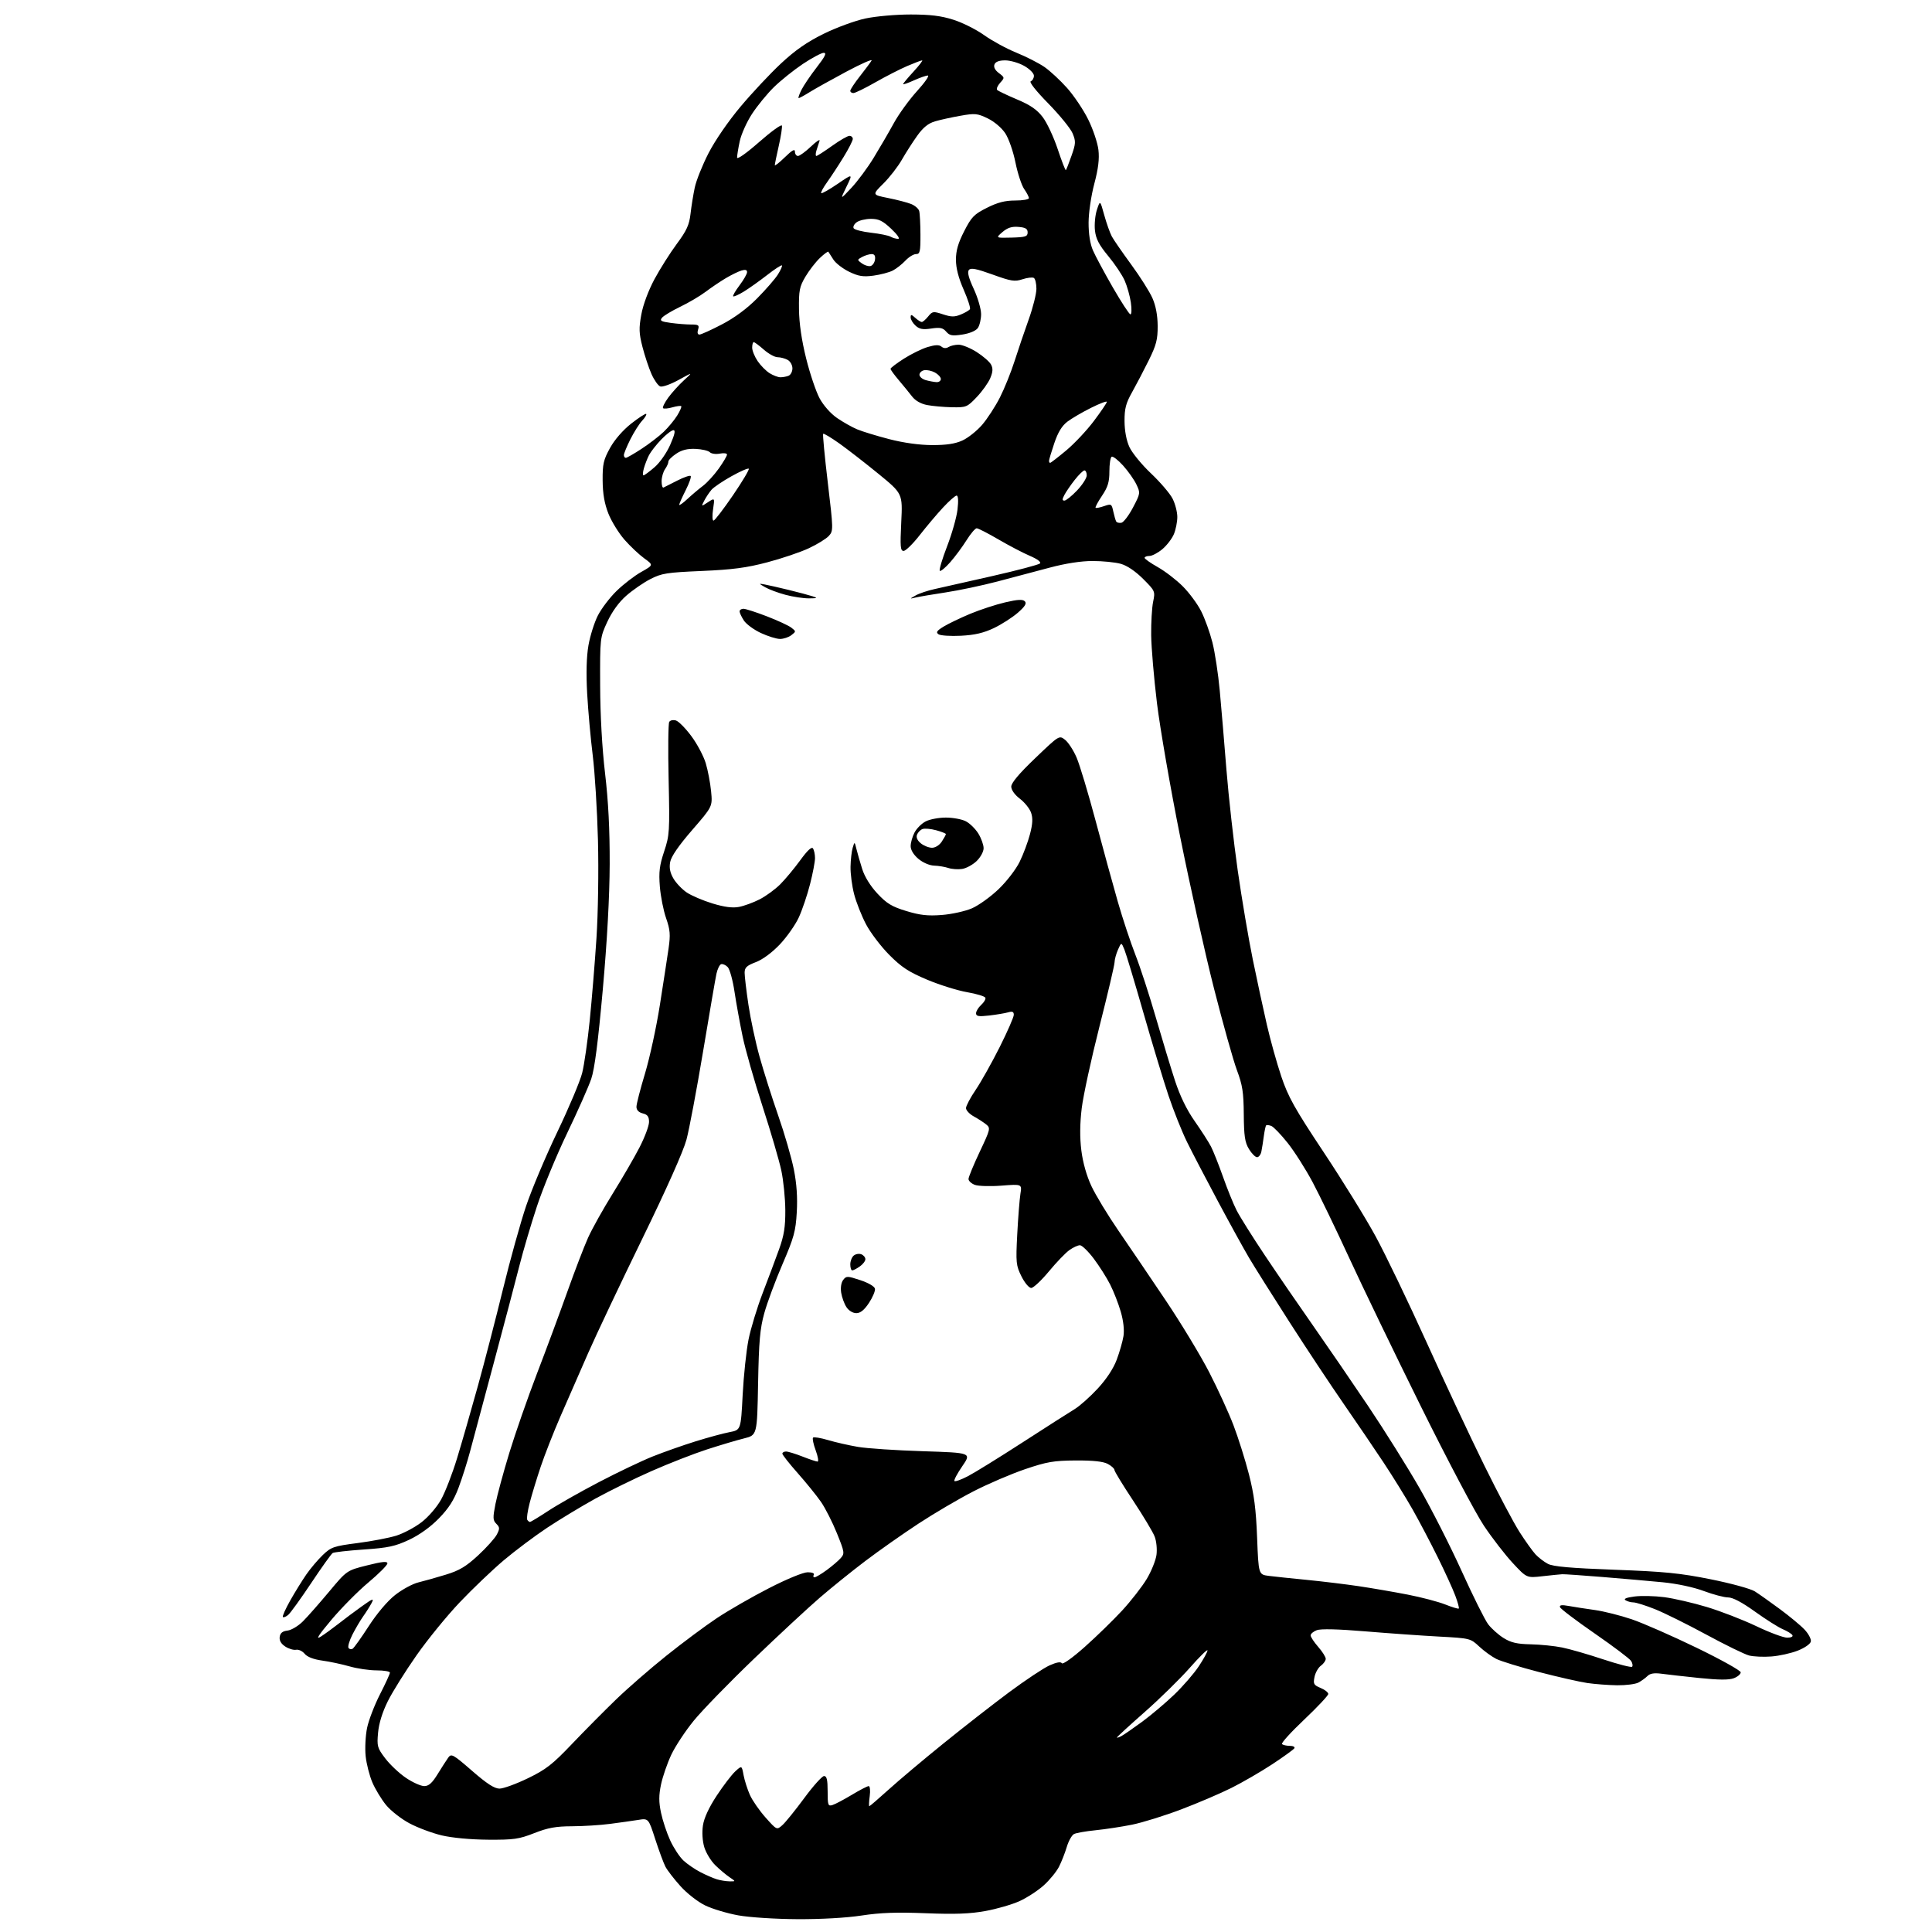 <?xml version="1.0" encoding="UTF-8" standalone="no"?>
<svg 
  version="1.1" 
  xmlns="http://www.w3.org/2000/svg" 
  xmlns:xlink="http://www.w3.org/1999/xlink" 
  xmlns:svg="http://www.w3.org/2000/svg"
  xmlns:rdf="http://www.w3.org/1999/02/22-rdf-syntax-ns#"
  xmlns:cc="http://creativecommons.org/ns#"
  xmlns:dc="http://purl.org/dc/elements/1.1/"
  viewBox="0 0 768 768"
  width="768"
  height="768"
>
<style>svg {background-color: white; }</style>"
<path stroke="none" fill="black" fill-rule="evenodd" d="M317.00,762.90C308.35,762.86 297.96,762.19 293.50,761.39C289.10,760.60 283.16,758.82 280.30,757.43C277.39,756.02 273.05,752.63 270.48,749.76C267.94,746.94 265.25,743.45 264.51,742.02C263.77,740.59 261.95,735.67 260.47,731.10C257.78,722.78 257.78,722.78 253.64,723.45C251.36,723.81 246.35,724.52 242.50,725.02C238.65,725.53 231.84,725.95 227.37,725.97C220.95,725.99 217.79,726.57 212.37,728.70C206.26,731.09 204.23,731.38 194.00,731.31C187.11,731.26 179.74,730.58 175.60,729.60C171.81,728.70 166.03,726.54 162.77,724.80C159.50,723.06 155.32,719.79 153.47,717.53C151.63,715.28 149.18,711.24 148.03,708.56C146.88,705.88 145.67,701.16 145.35,698.07C145.03,694.98 145.29,689.94 145.92,686.87C146.56,683.80 148.86,677.80 151.04,673.54C153.22,669.28 155.00,665.40 155.00,664.90C155.00,664.41 152.62,664.00 149.72,664.00C146.81,664.00 141.98,663.29 138.97,662.42C135.96,661.56 131.07,660.51 128.11,660.11C124.64,659.63 122.14,658.66 121.11,657.41C120.22,656.33 118.69,655.61 117.70,655.81C116.71,656.00 114.77,655.42 113.39,654.52C111.72,653.43 110.98,652.14 111.19,650.69C111.41,649.13 112.31,648.41 114.29,648.18C115.82,648.00 118.57,646.36 120.40,644.53C122.24,642.70 126.91,637.39 130.80,632.74C137.86,624.28 137.86,624.28 145.93,622.26C151.95,620.74 154.00,620.55 154.00,621.47C154.00,622.16 150.61,625.56 146.47,629.03C142.32,632.50 135.69,639.20 131.72,643.92C126.52,650.12 125.35,651.97 127.51,650.59C129.15,649.53 132.30,647.25 134.50,645.52C136.70,643.78 140.85,640.67 143.73,638.61C148.21,635.40 148.78,635.20 147.73,637.20C147.05,638.48 145.55,640.87 144.38,642.51C143.21,644.16 141.29,647.43 140.09,649.78C138.90,652.14 138.20,654.51 138.53,655.05C138.87,655.59 139.60,655.75 140.17,655.40C140.74,655.04 143.62,651.00 146.58,646.42C149.82,641.41 153.99,636.47 157.04,634.06C159.84,631.85 164.01,629.59 166.31,629.03C168.62,628.47 173.54,627.08 177.26,625.94C182.63,624.30 185.25,622.73 190.07,618.28C193.39,615.20 196.74,611.47 197.50,610.00C198.71,607.66 198.68,607.11 197.30,605.73C195.91,604.34 195.87,603.35 196.95,597.86C197.63,594.40 200.11,585.25 202.46,577.54C204.82,569.82 209.77,555.62 213.46,546.00C217.16,536.38 222.58,521.75 225.52,513.50C228.45,505.25 232.17,495.57 233.77,492.00C235.38,488.43 239.78,480.55 243.55,474.50C247.31,468.45 252.11,460.19 254.20,456.15C256.29,452.10 258.00,447.54 258.00,446.00C258.00,443.87 257.42,443.07 255.50,442.59C253.88,442.18 253.00,441.26 253.00,439.97C253.00,438.87 254.53,432.92 256.40,426.74C258.26,420.56 260.93,408.30 262.31,399.50C263.70,390.70 265.25,380.57 265.77,377.00C266.55,371.53 266.40,369.63 264.79,365.00C263.73,361.98 262.61,356.31 262.30,352.40C261.84,346.64 262.16,344.03 264.00,338.49C266.15,332.03 266.25,330.57 265.79,309.90C265.52,297.93 265.63,287.60 266.03,286.96C266.43,286.31 267.64,286.07 268.72,286.41C269.80,286.76 272.56,289.56 274.84,292.64C277.13,295.72 279.69,300.55 280.54,303.37C281.39,306.19 282.35,311.23 282.67,314.56C283.25,320.61 283.25,320.61 275.14,329.96C269.81,336.11 266.82,340.44 266.41,342.63C265.97,344.98 266.35,346.91 267.70,349.22C268.75,351.02 271.13,353.52 273.00,354.78C274.86,356.03 279.46,357.99 283.22,359.14C287.93,360.57 291.19,361.00 293.72,360.52C295.74,360.15 299.44,358.79 301.94,357.52C304.45,356.24 308.15,353.54 310.17,351.51C312.19,349.49 315.77,345.18 318.13,341.94C321.01,337.98 322.67,336.45 323.19,337.28C323.62,337.95 323.98,339.67 323.98,341.09C323.99,342.51 323.10,347.20 322.00,351.50C320.90,355.80 318.90,361.72 317.55,364.66C316.21,367.60 312.82,372.42 310.03,375.38C306.92,378.66 303.21,381.41 300.47,382.46C296.80,383.86 296.00,384.62 296.00,386.70C296.00,388.10 296.68,393.81 297.51,399.39C298.34,404.97 300.32,414.25 301.93,420.02C303.53,425.78 306.88,436.35 309.37,443.50C311.87,450.65 314.65,460.27 315.57,464.88C316.70,470.57 317.07,476.02 316.73,481.88C316.30,489.46 315.61,491.94 311.08,502.46C308.24,509.04 304.98,517.81 303.83,521.96C302.10,528.18 301.67,533.10 301.35,550.00C300.97,570.50 300.97,570.50 295.73,571.80C292.85,572.51 286.23,574.49 281.00,576.18C275.77,577.88 265.91,581.73 259.08,584.74C252.25,587.74 242.13,592.71 236.58,595.77C231.04,598.84 222.45,604.03 217.50,607.31C212.55,610.60 204.78,616.42 200.24,620.25C195.70,624.09 187.83,631.60 182.74,636.96C177.66,642.31 169.91,651.81 165.53,658.08C161.14,664.35 156.03,672.51 154.18,676.23C152.01,680.59 150.63,685.03 150.29,688.76C149.80,694.16 149.98,694.83 153.17,699.02C155.04,701.48 158.74,704.96 161.40,706.75C164.05,708.54 167.31,710.00 168.64,710.00C170.43,710.00 171.79,708.79 173.96,705.25C175.57,702.64 177.47,699.68 178.19,698.67C179.40,696.98 180.09,697.36 187.64,703.92C193.54,709.06 196.54,711.00 198.56,711.00C200.10,711.00 205.15,709.16 209.80,706.91C217.02,703.42 219.57,701.44 227.37,693.25C232.39,687.98 240.27,680.04 244.87,675.59C249.47,671.14 258.47,663.31 264.87,658.19C271.27,653.06 280.32,646.32 285.00,643.21C289.68,640.10 299.02,634.73 305.77,631.28C312.88,627.64 319.31,625.00 321.07,625.00C322.85,625.00 323.86,625.42 323.50,626.00C323.16,626.55 323.29,627.00 323.79,627.00C324.29,627.00 326.45,625.72 328.60,624.15C330.74,622.58 333.27,620.43 334.20,619.37C335.82,617.55 335.74,617.04 332.68,609.47C330.91,605.09 328.06,599.48 326.34,597.00C324.62,594.52 320.47,589.40 317.11,585.60C313.75,581.81 311.00,578.32 311.00,577.85C311.00,577.38 311.66,577.00 312.46,577.00C313.27,577.00 316.21,577.90 319.00,579.00C321.79,580.10 324.49,581.00 324.99,581.00C325.49,581.00 325.16,578.99 324.25,576.54C323.34,574.08 322.87,571.80 323.20,571.47C323.53,571.14 326.21,571.58 329.15,572.45C332.09,573.33 337.43,574.54 341.00,575.15C344.57,575.77 356.21,576.55 366.85,576.88C386.20,577.50 386.20,577.50 382.52,582.84C380.50,585.78 379.10,588.43 379.41,588.74C379.71,589.05 382.12,588.19 384.74,586.82C387.37,585.46 397.17,579.40 406.51,573.36C415.85,567.32 425.15,561.38 427.17,560.16C429.20,558.93 433.32,555.26 436.34,552.00C439.82,548.24 442.59,544.04 443.91,540.52C445.05,537.47 446.26,533.24 446.60,531.12C446.98,528.70 446.58,525.07 445.52,521.42C444.59,518.21 442.69,513.34 441.29,510.59C439.90,507.85 436.96,503.22 434.76,500.30C432.56,497.39 430.10,495.00 429.28,495.00C428.47,495.00 426.58,495.87 425.09,496.94C423.59,498.00 419.92,501.82 416.93,505.43C413.94,509.03 410.79,511.98 409.93,511.99C409.05,511.99 407.33,509.96 406.05,507.38C403.89,503.05 403.78,501.98 404.37,490.63C404.72,483.96 405.29,476.74 405.63,474.59C406.26,470.68 406.26,470.68 398.11,471.31C393.64,471.66 388.85,471.51 387.49,470.99C386.12,470.47 385.00,469.43 385.00,468.67C385.00,467.91 387.00,463.06 389.44,457.89C393.69,448.91 393.81,448.43 392.05,447.00C391.04,446.18 388.82,444.73 387.11,443.80C385.40,442.86 384.00,441.37 384.00,440.49C384.00,439.61 385.74,436.33 387.87,433.20C389.99,430.06 394.27,422.44 397.37,416.27C400.47,410.09 403.00,404.30 403.00,403.40C403.00,402.18 402.43,401.93 400.75,402.42C399.51,402.78 396.14,403.34 393.25,403.68C389.00,404.16 388.00,404.00 388.00,402.79C388.00,401.98 388.91,400.49 390.02,399.48C391.14,398.47 391.90,397.19 391.71,396.63C391.52,396.07 388.25,395.07 384.44,394.41C380.62,393.75 373.45,391.50 368.50,389.42C361.20,386.34 358.36,384.48 353.48,379.56C350.17,376.23 346.02,370.76 344.26,367.42C342.50,364.07 340.37,358.69 339.53,355.46C338.69,352.23 338.04,347.31 338.10,344.54C338.15,341.77 338.54,338.38 338.96,337.00C339.71,334.50 339.71,334.50 340.45,337.50C340.85,339.15 341.88,342.73 342.74,345.45C343.70,348.52 346.01,352.23 348.80,355.22C352.51,359.18 354.54,360.41 360.28,362.15C365.72,363.81 368.80,364.15 374.37,363.72C378.29,363.42 383.67,362.23 386.32,361.09C388.97,359.95 393.73,356.54 396.90,353.51C400.13,350.43 403.84,345.62 405.33,342.58C406.79,339.60 408.64,334.65 409.44,331.57C410.51,327.47 410.62,325.22 409.87,323.06C409.31,321.44 407.31,318.95 405.42,317.51C403.36,315.94 402.00,314.02 401.99,312.70C401.99,311.22 405.10,307.51 411.52,301.38C421.05,292.25 421.05,292.25 423.39,294.09C424.67,295.10 426.74,298.28 427.97,301.16C429.21,304.04 432.63,315.42 435.57,326.45C438.51,337.48 442.46,351.90 444.36,358.50C446.25,365.10 449.39,374.55 451.32,379.50C453.26,384.45 456.93,395.70 459.47,404.50C462.02,413.30 465.45,424.63 467.11,429.68C469.08,435.69 471.76,441.20 474.91,445.68C477.54,449.43 480.45,453.97 481.38,455.76C482.31,457.56 484.45,462.96 486.15,467.76C487.84,472.57 490.26,478.54 491.52,481.03C492.78,483.53 497.86,491.63 502.81,499.03C507.76,506.44 516.39,519.02 521.99,527.00C527.58,534.98 537.45,549.38 543.91,559.00C550.37,568.62 559.53,583.25 564.26,591.50C568.99,599.75 576.53,614.60 581.02,624.50C585.50,634.40 590.25,643.92 591.56,645.66C592.88,647.39 595.65,649.87 597.73,651.16C600.66,652.98 603.07,653.53 608.50,653.64C612.35,653.72 617.98,654.29 621.00,654.91C624.02,655.52 631.37,657.64 637.31,659.62C643.26,661.59 648.42,662.91 648.78,662.56C649.14,662.20 648.96,661.17 648.40,660.26C647.83,659.36 641.32,654.45 633.94,649.35C626.56,644.25 620.35,639.54 620.13,638.89C619.84,638.02 620.81,637.89 623.62,638.40C625.75,638.79 630.42,639.51 634.00,640.01C637.58,640.51 644.19,642.18 648.70,643.71C653.21,645.25 664.78,650.33 674.41,655.00C684.05,659.67 691.94,664.07 691.96,664.77C691.98,665.48 690.76,666.53 689.25,667.11C687.30,667.86 683.30,667.83 675.50,667.03C669.45,666.40 662.67,665.64 660.43,665.33C657.60,664.95 655.92,665.22 654.91,666.23C654.11,667.03 652.49,668.21 651.30,668.84C650.11,669.48 646.29,669.96 642.82,669.92C639.34,669.87 634.02,669.47 631.00,669.03C627.98,668.59 619.34,666.63 611.81,664.67C604.28,662.71 596.63,660.36 594.81,659.45C592.99,658.53 589.92,656.31 588.00,654.51C584.54,651.27 584.35,651.23 572.00,650.56C565.12,650.19 551.94,649.26 542.70,648.49C531.87,647.58 525.04,647.42 523.45,648.02C522.10,648.53 521.00,649.46 521.00,650.09C521.00,650.72 522.35,652.77 524.00,654.65C525.65,656.53 527.00,658.67 527.00,659.41C527.00,660.15 526.14,661.37 525.09,662.13C524.03,662.88 522.89,664.90 522.54,666.61C521.97,669.39 522.23,669.85 524.95,670.98C526.63,671.67 528.00,672.75 528.01,673.37C528.01,673.99 523.72,678.57 518.47,683.54C513.21,688.51 509.23,692.90 509.62,693.29C510.01,693.68 511.41,694.00 512.73,694.00C514.04,694.00 514.85,694.43 514.53,694.96C514.20,695.49 510.24,698.35 505.72,701.33C501.20,704.30 493.90,708.53 489.50,710.73C485.10,712.93 476.10,716.78 469.50,719.28C462.90,721.78 454.12,724.51 450.00,725.34C445.88,726.17 439.35,727.16 435.50,727.55C431.65,727.93 427.79,728.62 426.93,729.06C426.06,729.51 424.77,731.82 424.06,734.19C423.36,736.56 421.96,740.11 420.96,742.07C419.96,744.03 417.25,747.34 414.94,749.43C412.63,751.52 408.31,754.34 405.34,755.70C402.37,757.06 396.25,758.84 391.72,759.66C385.55,760.78 379.64,761.00 368.00,760.54C356.45,760.08 349.95,760.31 342.50,761.45C336.46,762.38 326.35,762.95 317.00,762.90zM290.00,747.86C292.50,747.90 292.50,747.90 290.00,746.22C288.62,745.29 286.08,743.16 284.35,741.47C282.62,739.78 280.65,736.55 279.97,734.30C279.23,731.83 279.01,728.39 279.43,725.64C279.87,722.69 281.79,718.53 284.91,713.79C287.55,709.78 290.87,705.44 292.29,704.14C294.87,701.78 294.87,701.78 295.58,705.64C295.98,707.76 297.11,711.30 298.09,713.50C299.07,715.70 301.88,719.75 304.33,722.50C308.79,727.50 308.79,727.50 311.03,725.50C312.26,724.40 316.17,719.56 319.72,714.75C323.26,709.94 326.80,706.00 327.58,706.00C328.65,706.00 329.00,707.49 329.00,712.07C329.00,717.66 329.16,718.09 330.98,717.51C332.07,717.16 335.53,715.33 338.67,713.44C341.81,711.55 344.81,710.00 345.32,710.00C345.84,710.00 346.02,711.79 345.73,714.00C345.43,716.20 345.36,718.00 345.56,718.00C345.77,718.00 349.21,715.03 353.22,711.41C357.22,707.78 367.02,699.53 375.00,693.08C382.98,686.62 394.77,677.42 401.22,672.63C407.67,667.85 414.86,663.07 417.20,662.02C419.99,660.77 421.68,660.48 422.10,661.16C422.47,661.76 426.36,658.99 431.23,654.65C435.90,650.50 442.59,643.98 446.11,640.17C449.62,636.35 454.00,630.73 455.84,627.67C457.67,624.62 459.42,620.30 459.72,618.08C460.02,615.82 459.70,612.59 458.98,610.77C458.28,608.97 454.40,602.51 450.36,596.40C446.31,590.30 443.00,584.86 443.00,584.32C443.00,583.78 441.80,582.70 440.34,581.92C438.52,580.95 434.49,580.52 427.59,580.56C418.85,580.62 416.17,581.08 407.50,584.02C402.00,585.89 392.77,589.84 387.00,592.81C381.23,595.77 371.37,601.56 365.10,605.67C358.84,609.78 349.35,616.45 344.03,620.48C338.71,624.51 330.57,631.06 325.96,635.04C321.34,639.01 309.54,649.97 299.73,659.38C289.91,668.80 279.14,679.88 275.78,684.00C272.42,688.12 268.39,694.24 266.82,697.59C265.25,700.94 263.43,706.23 262.77,709.34C261.86,713.68 261.86,716.30 262.76,720.58C263.40,723.65 265.04,728.60 266.41,731.58C267.77,734.55 270.15,738.16 271.69,739.60C273.24,741.03 276.30,743.13 278.50,744.25C280.70,745.38 283.62,746.65 285.00,747.06C286.38,747.48 288.62,747.84 290.00,747.86zM445.77,690.12C446.75,689.60 450.46,687.03 454.02,684.42C457.58,681.80 463.32,676.95 466.77,673.65C470.22,670.34 474.61,665.28 476.52,662.40C478.43,659.52 480.00,656.67 480.00,656.07C480.00,655.48 476.82,658.59 472.94,663.00C469.06,667.40 460.96,675.34 454.94,680.64C448.92,685.94 444.00,690.45 444.00,690.67C444.00,690.89 444.80,690.64 445.77,690.12zM704.14,658.48C701.04,658.72 697.06,658.54 695.30,658.09C693.55,657.64 685.90,653.91 678.30,649.79C670.71,645.67 661.50,641.11 657.83,639.65C654.16,638.19 650.34,636.99 649.33,636.98C648.32,636.98 646.90,636.59 646.17,636.12C645.29,635.57 646.48,635.06 649.68,634.64C652.34,634.28 657.67,634.40 661.51,634.89C665.35,635.39 673.00,637.15 678.50,638.81C684.00,640.47 692.83,643.89 698.12,646.41C703.40,648.94 708.94,651.00 710.42,651.00C711.99,651.00 712.86,650.58 712.49,649.98C712.15,649.43 710.43,648.37 708.68,647.63C706.93,646.90 701.97,643.75 697.64,640.65C692.49,636.94 688.81,635.00 686.94,635.00C685.37,635.00 681.03,633.85 677.30,632.46C673.24,630.94 666.67,629.54 661.00,628.98C655.77,628.47 644.98,627.53 637.00,626.88C629.02,626.23 621.83,625.73 621.00,625.78C620.17,625.82 616.66,626.18 613.19,626.57C606.89,627.29 606.89,627.29 601.40,621.39C598.38,618.15 593.19,611.45 589.88,606.50C586.56,601.55 575.27,580.17 564.79,559.00C554.31,537.83 541.50,511.27 536.31,500.00C531.12,488.73 524.60,475.23 521.82,470.00C519.04,464.77 514.57,457.74 511.88,454.36C509.20,450.98 506.26,447.93 505.36,447.58C504.45,447.24 503.53,447.13 503.31,447.35C503.09,447.57 502.68,449.50 502.39,451.63C502.11,453.76 501.67,456.51 501.42,457.75C501.17,458.99 500.39,460.00 499.70,460.00C499.00,460.00 497.55,458.54 496.47,456.75C494.86,454.10 494.49,451.58 494.42,443.00C494.36,434.22 493.91,431.34 491.70,425.43C490.25,421.55 486.14,406.92 482.58,392.93C479.02,378.95 472.96,351.75 469.11,332.50C465.25,313.25 461.12,289.40 459.91,279.50C458.71,269.60 457.67,257.45 457.61,252.50C457.55,247.55 457.90,241.58 458.38,239.24C459.25,235.04 459.18,234.90 454.38,230.10C451.30,227.03 448.02,224.82 445.50,224.12C443.30,223.51 438.29,223.01 434.36,223.01C429.81,223.00 423.64,223.95 417.36,225.62C411.94,227.07 402.55,229.55 396.50,231.15C390.45,232.74 381.23,234.69 376.00,235.48C370.77,236.27 365.38,237.19 364.00,237.52C361.50,238.11 361.50,238.11 364.00,236.69C365.38,235.90 368.75,234.77 371.50,234.17C374.25,233.57 384.60,231.23 394.50,228.98C404.40,226.73 412.91,224.48 413.41,223.98C413.97,223.43 412.37,222.24 409.41,220.97C406.71,219.82 401.09,216.88 396.91,214.44C392.74,212.00 388.84,210.00 388.25,210.00C387.66,210.00 385.84,212.14 384.21,214.75C382.58,217.36 379.66,221.30 377.72,223.50C375.79,225.70 373.92,227.23 373.58,226.90C373.24,226.57 374.54,222.22 376.46,217.23C378.39,212.25 380.26,205.66 380.62,202.59C381.03,199.09 380.90,197.00 380.27,197.00C379.72,197.00 377.29,199.14 374.87,201.75C372.44,204.36 368.27,209.31 365.58,212.75C362.90,216.19 360.03,219.00 359.20,219.00C357.92,219.00 357.79,217.32 358.26,207.61C358.82,196.22 358.82,196.22 349.21,188.36C343.92,184.04 336.90,178.59 333.62,176.26C330.33,173.93 327.45,172.21 327.22,172.44C326.99,172.68 327.82,181.44 329.07,191.92C331.28,210.50 331.29,211.02 329.48,213.03C328.45,214.16 324.89,216.36 321.56,217.92C318.23,219.49 310.77,222.01 305.00,223.53C296.75,225.71 291.18,226.44 279.00,226.97C265.03,227.57 263.01,227.89 258.50,230.21C255.75,231.63 251.44,234.61 248.91,236.84C245.98,239.42 243.28,243.16 241.41,247.19C238.51,253.48 238.50,253.56 238.57,272.50C238.61,284.40 239.35,297.48 240.53,307.50C241.83,318.49 242.40,329.76 242.36,343.50C242.31,356.49 241.35,373.97 239.62,393.36C237.75,414.20 236.37,424.93 235.03,428.86C233.98,431.96 229.66,441.70 225.43,450.50C221.20,459.30 215.80,472.37 213.44,479.54C211.07,486.72 207.95,497.29 206.50,503.04C205.05,508.79 200.48,526.10 196.36,541.50C192.23,556.90 187.95,572.88 186.85,577.00C185.76,581.12 183.71,587.57 182.31,591.32C180.44,596.34 178.36,599.59 174.45,603.60C171.09,607.04 166.72,610.17 162.59,612.11C157.06,614.69 154.29,615.29 144.65,615.95C138.37,616.38 132.79,617.01 132.24,617.35C131.69,617.69 127.85,623.07 123.70,629.30C119.55,635.53 115.43,641.23 114.55,641.96C113.67,642.69 112.73,643.06 112.45,642.78C112.17,642.51 113.50,639.54 115.39,636.19C117.28,632.84 120.18,628.17 121.82,625.80C123.46,623.44 126.40,619.97 128.35,618.11C131.62,614.98 132.68,614.61 142.15,613.39C147.79,612.66 154.72,611.33 157.56,610.44C160.39,609.55 164.86,607.17 167.50,605.16C170.24,603.07 173.59,599.20 175.31,596.15C176.96,593.20 179.84,585.78 181.70,579.65C183.57,573.52 187.28,560.62 189.95,551.00C192.62,541.38 197.11,524.05 199.93,512.50C202.75,500.95 206.88,486.10 209.10,479.50C211.32,472.90 216.92,459.62 221.53,450.00C226.15,440.38 230.60,429.80 231.43,426.50C232.25,423.20 233.61,413.75 234.44,405.50C235.27,397.25 236.47,382.62 237.10,373.00C237.75,363.05 238.01,346.22 237.70,334.00C237.39,322.18 236.46,307.00 235.62,300.28C234.78,293.55 233.79,282.50 233.41,275.72C232.96,267.63 233.14,261.03 233.92,256.55C234.57,252.80 236.25,247.46 237.65,244.70C239.05,241.94 242.41,237.52 245.12,234.89C247.82,232.25 252.23,228.86 254.91,227.36C259.78,224.62 259.78,224.62 256.11,221.96C254.09,220.50 250.55,217.17 248.25,214.55C245.95,211.93 243.07,207.25 241.84,204.15C240.28,200.17 239.60,196.28 239.56,191.00C239.51,184.48 239.89,182.79 242.50,178.07C244.33,174.76 247.63,170.97 250.95,168.36C253.95,166.00 256.62,164.29 256.87,164.54C257.13,164.80 256.40,166.02 255.25,167.25C254.09,168.49 251.99,171.82 250.57,174.65C249.16,177.48 248.00,180.29 248.00,180.90C248.00,181.50 248.35,182.00 248.77,182.00C249.20,182.00 252.01,180.39 255.02,178.42C258.04,176.45 261.99,173.41 263.82,171.67C265.64,169.93 268.05,167.01 269.18,165.20C270.31,163.38 271.03,161.70 270.80,161.46C270.56,161.23 268.97,161.44 267.26,161.93C265.55,162.42 263.89,162.56 263.58,162.25C263.27,161.93 264.19,160.06 265.62,158.09C267.06,156.11 269.87,153.01 271.87,151.18C275.50,147.87 275.50,147.87 269.74,151.04C266.57,152.78 263.28,153.94 262.44,153.61C261.59,153.29 260.03,151.06 258.96,148.65C257.90,146.25 256.29,141.40 255.39,137.89C254.00,132.49 253.93,130.49 254.94,125.00C255.64,121.14 257.76,115.45 260.15,111.00C262.37,106.88 266.36,100.56 269.03,96.96C272.97,91.65 273.99,89.40 274.50,84.96C274.84,81.96 275.60,77.25 276.19,74.50C276.77,71.75 279.22,65.64 281.63,60.93C284.20,55.91 289.47,48.24 294.34,42.43C298.92,36.97 306.17,29.23 310.45,25.24C316.06,20.00 320.78,16.71 327.37,13.46C332.39,10.98 339.88,8.23 344.00,7.35C348.19,6.46 356.13,5.76 362.00,5.76C369.89,5.77 374.13,6.29 379.06,7.87C382.67,9.02 388.17,11.78 391.27,14.01C394.38,16.23 400.13,19.36 404.05,20.95C407.98,22.55 412.99,25.11 415.20,26.64C417.41,28.17 421.44,31.91 424.17,34.96C426.89,38.01 430.68,43.65 432.58,47.50C434.49,51.35 436.31,56.78 436.64,59.56C437.06,63.17 436.60,67.02 435.00,73.06C433.73,77.85 432.75,84.52 432.73,88.50C432.72,93.00 433.33,96.93 434.45,99.50C435.40,101.70 438.95,108.32 442.34,114.21C445.73,120.10 448.89,124.94 449.36,124.96C449.84,124.98 449.91,122.86 449.53,120.25C449.15,117.64 448.04,113.70 447.06,111.50C446.09,109.30 443.14,104.91 440.52,101.75C436.88,97.35 435.64,94.97 435.26,91.62C434.99,89.21 435.34,85.51 436.04,83.39C437.31,79.54 437.31,79.54 438.96,85.52C439.87,88.81 441.23,92.62 441.97,94.00C442.72,95.38 446.19,100.40 449.68,105.17C453.18,109.94 456.97,115.93 458.10,118.48C459.45,121.55 460.16,125.31 460.19,129.56C460.22,134.97 459.65,137.15 456.64,143.25C454.67,147.24 451.69,152.92 450.03,155.89C447.56,160.27 447.00,162.41 447.02,167.39C447.04,171.21 447.75,175.06 448.94,177.67C449.98,179.97 453.84,184.69 457.52,188.17C461.20,191.65 465.07,196.17 466.11,198.21C467.15,200.25 468.00,203.53 468.00,205.49C468.00,207.46 467.39,210.53 466.64,212.33C465.89,214.12 463.83,216.81 462.06,218.30C460.29,219.78 457.98,221.00 456.92,221.00C455.87,221.00 455.00,221.34 455.00,221.75C455.00,222.16 457.36,223.82 460.24,225.44C463.12,227.06 467.59,230.49 470.16,233.06C472.73,235.63 476.03,240.09 477.48,242.97C478.94,245.84 480.95,251.41 481.95,255.35C482.95,259.28 484.26,267.90 484.87,274.50C485.48,281.10 486.68,295.27 487.53,306.00C488.39,316.73 490.40,334.73 492.01,346.00C493.62,357.27 496.33,373.25 498.02,381.50C499.71,389.75 502.22,401.39 503.60,407.37C504.97,413.35 507.55,422.58 509.32,427.87C512.07,436.05 514.61,440.59 526.17,458.00C533.66,469.27 542.97,484.35 546.85,491.50C550.74,498.65 559.83,517.55 567.05,533.50C574.26,549.45 584.60,571.50 590.02,582.50C595.43,593.50 601.74,605.42 604.04,609.00C606.33,612.58 609.18,616.56 610.36,617.85C611.54,619.13 613.77,620.85 615.32,621.66C617.41,622.74 624.34,623.36 641.82,624.00C661.68,624.73 667.85,625.34 680.08,627.80C688.10,629.41 695.98,631.57 697.58,632.60C699.19,633.62 703.65,636.78 707.50,639.62C711.35,642.46 715.78,646.13 717.34,647.79C718.91,649.45 720.03,651.58 719.84,652.52C719.65,653.50 717.41,655.06 714.64,656.15C711.97,657.20 707.24,658.25 704.14,658.48zM579.89,639.42C580.11,639.21 579.48,636.90 578.49,634.27C577.51,631.65 574.37,624.77 571.51,619.00C568.66,613.23 564.16,604.67 561.51,600.00C558.86,595.33 553.71,587.00 550.07,581.50C546.43,576.00 539.24,565.42 534.10,558.00C528.96,550.58 519.26,535.95 512.56,525.50C505.85,515.05 498.63,503.57 496.52,500.00C494.41,496.43 488.83,486.30 484.13,477.50C479.43,468.70 473.91,458.12 471.88,454.00C469.85,449.88 466.52,441.55 464.49,435.50C462.46,429.45 457.97,414.60 454.50,402.50C451.04,390.40 447.65,379.15 446.98,377.50C445.75,374.50 445.75,374.50 444.42,377.50C443.69,379.15 443.07,381.43 443.05,382.56C443.02,383.70 440.32,395.17 437.05,408.06C433.78,420.95 430.60,435.58 430.00,440.56C429.26,446.68 429.21,452.13 429.85,457.31C430.45,462.12 431.94,467.41 433.85,471.48C435.52,475.06 440.37,483.05 444.62,489.24C448.88,495.43 457.35,507.93 463.44,517.00C469.53,526.08 477.30,538.92 480.71,545.55C484.12,552.17 488.46,561.64 490.34,566.59C492.23,571.54 494.99,580.30 496.47,586.05C498.53,594.08 499.28,599.90 499.72,611.21C500.29,625.92 500.29,625.92 504.39,626.44C506.65,626.73 513.45,627.44 519.50,628.03C525.55,628.62 534.83,629.75 540.12,630.53C545.40,631.32 554.18,632.83 559.62,633.89C565.05,634.95 571.75,636.71 574.50,637.80C577.25,638.90 579.68,639.62 579.89,639.42zM210.67,605.00C210.98,605.00 214.22,603.04 217.87,600.64C221.51,598.23 230.57,593.09 238.00,589.21C245.43,585.32 255.10,580.71 259.50,578.95C263.90,577.20 271.55,574.50 276.50,572.96C281.45,571.42 287.52,569.77 290.00,569.30C294.50,568.44 294.50,568.44 295.22,554.47C295.62,546.79 296.67,536.90 297.55,532.50C298.43,528.10 300.97,519.77 303.18,514.00C305.40,508.23 308.34,500.37 309.72,496.54C311.67,491.10 312.21,487.71 312.17,481.04C312.14,476.34 311.43,469.24 310.58,465.27C309.73,461.29 306.37,449.81 303.11,439.77C299.85,429.72 296.29,417.23 295.20,412.00C294.11,406.77 292.66,398.76 291.97,394.19C291.29,389.62 290.07,385.21 289.25,384.40C288.44,383.58 287.27,383.08 286.65,383.28C286.04,383.49 285.21,385.19 284.80,387.08C284.39,388.96 282.00,402.88 279.48,418.00C276.95,433.12 273.99,448.88 272.89,453.00C271.66,457.63 264.91,472.76 255.28,492.50C246.70,510.10 237.00,530.58 233.74,538.00C230.48,545.42 225.55,556.67 222.80,563.00C220.05,569.33 216.52,578.33 214.95,583.00C213.38,587.67 211.41,594.15 210.57,597.38C209.73,600.61 209.28,603.65 209.58,604.13C209.88,604.61 210.37,605.00 210.67,605.00zM340.39,522.00C339.02,522.00 337.39,521.00 336.48,519.61C335.61,518.29 334.67,515.70 334.38,513.86C334.07,511.84 334.39,509.82 335.18,508.79C336.42,507.17 336.82,507.18 342.00,508.89C345.18,509.94 347.63,511.37 347.81,512.28C347.98,513.15 346.91,515.69 345.43,517.93C343.55,520.77 342.02,522.00 340.39,522.00zM338.78,505.00C338.35,505.00 338.00,503.93 338.00,502.62C338.00,501.31 338.62,499.73 339.37,499.11C340.13,498.48 341.48,498.25 342.37,498.59C343.27,498.93 344.00,499.82 344.00,500.55C344.00,501.29 343.00,502.59 341.78,503.44C340.56,504.30 339.21,505.00 338.78,505.00zM382.46,345.42C380.83,345.67 378.38,345.50 377.00,345.04C375.62,344.58 373.07,344.15 371.33,344.10C369.49,344.04 366.86,342.91 365.08,341.41C363.18,339.81 362.00,337.88 362.00,336.36C362.00,335.01 362.68,332.58 363.52,330.97C364.35,329.35 366.35,327.35 367.97,326.52C369.58,325.68 373.20,325.00 376.00,325.00C378.80,325.00 382.38,325.66 383.95,326.48C385.52,327.29 387.75,329.48 388.90,331.34C390.06,333.21 391.00,335.84 391.00,337.18C391.00,338.55 389.77,340.80 388.21,342.30C386.68,343.76 384.09,345.17 382.46,345.42zM370.50,337.00C371.81,337.00 373.45,335.96 374.38,334.54C375.27,333.18 376.00,331.85 376.00,331.57C376.00,331.30 374.25,330.61 372.11,330.03C369.97,329.45 367.53,329.24 366.68,329.57C365.84,329.89 364.87,330.90 364.52,331.82C364.11,332.88 364.67,334.12 366.05,335.24C367.24,336.21 369.24,337.00 370.50,337.00zM310.06,253.99C308.65,253.98 305.23,252.92 302.46,251.63C299.69,250.34 296.65,248.11 295.71,246.68C294.77,245.24 294.00,243.60 294.00,243.04C294.00,242.47 294.69,242.00 295.53,242.00C296.38,242.00 300.56,243.35 304.84,245.00C309.11,246.65 313.49,248.67 314.56,249.50C316.48,250.98 316.48,251.02 314.56,252.50C313.49,253.32 311.47,254.00 310.06,253.99zM382.00,252.72C377.88,252.93 373.86,252.67 373.08,252.14C371.96,251.37 372.37,250.75 375.08,249.09C376.96,247.94 381.73,245.65 385.67,244.00C389.62,242.36 395.87,240.31 399.57,239.45C404.59,238.28 406.57,238.18 407.39,239.03C408.21,239.87 407.47,241.07 404.57,243.60C402.40,245.48 398.13,248.22 395.07,249.68C391.01,251.61 387.46,252.44 382.00,252.72zM321.50,237.86C319.30,237.86 315.12,237.23 312.21,236.44C309.30,235.66 305.70,234.32 304.21,233.46C301.50,231.90 301.50,231.90 304.00,232.34C305.38,232.59 309.65,233.56 313.50,234.50C317.35,235.44 321.62,236.58 323.00,237.03C325.16,237.73 324.95,237.84 321.50,237.86zM445.77,207.81C446.64,207.64 448.71,204.92 450.37,201.77C453.33,196.14 453.35,195.96 451.73,192.56C450.82,190.65 448.43,187.27 446.43,185.05C444.42,182.83 442.38,181.26 441.89,181.57C441.40,181.87 441.00,184.50 441.00,187.41C441.00,191.60 440.39,193.61 438.06,197.08C436.44,199.48 435.30,201.63 435.51,201.84C435.72,202.06 437.24,201.76 438.89,201.19C441.74,200.20 441.90,200.29 442.55,203.32C442.93,205.07 443.45,206.86 443.71,207.31C443.97,207.75 444.90,207.97 445.77,207.81zM283.64,206.96C284.11,206.94 287.58,202.41 291.35,196.90C295.12,191.38 297.95,186.62 297.65,186.32C297.35,186.02 294.26,187.36 290.78,189.31C287.30,191.25 283.73,193.67 282.85,194.67C281.98,195.68 280.68,197.61 279.98,198.96C278.70,201.43 278.70,201.43 281.42,199.64C284.14,197.86 284.14,197.86 283.46,202.43C283.08,204.94 283.16,206.98 283.64,206.96zM273.25,198.36C275.04,196.70 277.84,194.33 279.48,193.10C281.11,191.86 283.93,188.78 285.73,186.25C287.53,183.72 289.00,181.22 289.00,180.70C289.00,180.18 287.72,180.01 286.15,180.32C284.58,180.63 282.78,180.38 282.16,179.76C281.54,179.14 278.98,178.55 276.48,178.44C273.25,178.31 271.00,178.87 268.77,180.38C267.04,181.54 265.65,182.95 265.69,183.50C265.73,184.05 265.14,185.39 264.38,186.47C263.62,187.56 263.00,189.73 263.00,191.31C263.00,192.88 263.34,194.01 263.75,193.81C264.16,193.61 266.63,192.37 269.23,191.04C271.83,189.71 274.22,188.89 274.55,189.21C274.87,189.54 273.98,192.08 272.57,194.87C271.16,197.65 270.00,200.26 270.00,200.66C270.00,201.06 271.46,200.03 273.25,198.36zM423.12,199.00C423.77,199.00 426.04,197.18 428.15,194.96C430.27,192.73 432.00,190.03 432.00,188.96C432.00,187.88 431.59,187.00 431.08,187.00C430.58,187.00 428.85,188.69 427.23,190.75C425.61,192.81 423.76,195.51 423.11,196.75C422.20,198.48 422.20,199.00 423.12,199.00zM255.82,188.96C256.19,188.94 258.17,187.48 260.21,185.71C262.32,183.89 265.02,180.02 266.45,176.75C268.22,172.71 268.59,171.00 267.69,171.00C266.98,171.00 264.79,172.69 262.82,174.75C260.85,176.81 258.68,179.58 258.01,180.89C257.33,182.20 256.41,184.57 255.96,186.14C255.51,187.71 255.45,188.98 255.82,188.96zM417.45,184.00C417.69,184.00 420.56,181.79 423.81,179.08C427.06,176.37 432.03,171.09 434.85,167.33C437.67,163.57 439.99,160.16 439.99,159.74C440.00,159.32 437.19,160.38 433.75,162.10C430.31,163.81 426.08,166.28 424.35,167.58C422.14,169.25 420.58,171.80 419.10,176.17C417.95,179.59 417.00,182.75 417.00,183.19C417.00,183.64 417.20,184.00 417.45,184.00zM370.50,176.93C376.18,176.95 379.67,176.42 382.56,175.11C384.79,174.10 388.31,171.30 390.40,168.89C392.48,166.47 395.66,161.57 397.48,158.00C399.29,154.43 401.92,147.90 403.32,143.50C404.72,139.10 407.24,131.68 408.92,127.00C410.60,122.33 411.98,116.84 411.99,114.81C411.99,112.78 411.54,110.83 410.98,110.49C410.42,110.14 408.38,110.38 406.46,111.01C403.36,112.03 401.96,111.81 394.56,109.13C388.10,106.80 385.93,106.38 385.15,107.31C384.45,108.16 385.03,110.42 387.07,114.82C388.68,118.29 390.00,122.81 390.00,124.87C390.00,126.93 389.40,129.44 388.67,130.44C387.88,131.52 385.36,132.57 382.54,132.99C378.51,133.61 377.48,133.42 376.13,131.84C374.82,130.31 373.70,130.07 370.22,130.59C366.87,131.10 365.49,130.85 363.96,129.46C362.88,128.49 362.00,127.02 362.00,126.19C362.00,124.91 362.27,124.94 363.83,126.35C364.83,127.26 366.00,128.00 366.42,128.00C366.84,128.00 367.98,127.01 368.96,125.80C370.64,123.73 370.99,123.68 374.82,124.94C378.15,126.04 379.46,126.05 381.97,125.01C383.66,124.31 385.28,123.36 385.57,122.89C385.86,122.42 384.72,118.92 383.05,115.10C381.00,110.45 380.00,106.54 380.00,103.23C380.00,99.63 380.88,96.58 383.28,91.90C386.18,86.22 387.20,85.17 392.31,82.61C396.56,80.47 399.51,79.71 403.54,79.71C406.54,79.71 409.00,79.29 409.00,78.76C409.00,78.24 408.16,76.61 407.13,75.15C406.10,73.69 404.54,68.95 403.66,64.60C402.77,60.17 400.98,55.06 399.60,52.97C398.17,50.81 395.25,48.33 392.63,47.06C388.53,45.08 387.58,44.99 381.82,46.01C378.34,46.62 373.79,47.62 371.71,48.23C369.01,49.02 366.98,50.65 364.64,53.92C362.83,56.44 360.07,60.75 358.50,63.50C356.94,66.25 353.63,70.51 351.15,72.97C346.65,77.44 346.65,77.44 353.07,78.72C356.61,79.43 360.72,80.50 362.22,81.11C363.71,81.72 365.14,82.95 365.39,83.86C365.65,84.76 365.87,88.99 365.89,93.25C365.92,100.04 365.70,101.00 364.14,101.00C363.15,101.00 361.26,102.17 359.92,103.60C358.59,105.02 356.33,106.80 354.91,107.54C353.48,108.28 350.02,109.19 347.22,109.57C343.07,110.12 341.28,109.83 337.51,108.01C334.97,106.78 332.16,104.59 331.25,103.14C330.35,101.69 329.46,100.31 329.29,100.07C329.12,99.84 327.59,100.96 325.90,102.57C324.21,104.18 321.62,107.53 320.16,110.00C317.81,113.98 317.51,115.48 317.61,123.00C317.68,128.59 318.66,135.26 320.46,142.50C321.96,148.55 324.37,155.68 325.81,158.35C327.34,161.18 330.21,164.42 332.72,166.15C335.09,167.78 338.70,169.82 340.76,170.68C342.82,171.54 348.55,173.29 353.50,174.57C359.19,176.04 365.45,176.91 370.50,176.93zM378.40,161.89C375.16,161.82 370.72,161.43 368.55,161.01C366.04,160.53 363.84,159.27 362.55,157.58C361.42,156.12 359.04,153.20 357.25,151.09C355.46,148.98 354.00,146.97 354.00,146.62C354.00,146.26 356.38,144.45 359.29,142.59C362.20,140.73 366.46,138.64 368.76,137.95C371.79,137.05 373.30,137.00 374.25,137.79C375.09,138.49 376.10,138.55 377.03,137.96C377.84,137.45 379.65,137.02 381.05,137.02C382.46,137.01 385.69,138.32 388.23,139.93C390.78,141.55 393.35,143.79 393.95,144.91C394.77,146.45 394.70,147.79 393.65,150.31C392.88,152.15 390.46,155.54 388.28,157.83C384.46,161.85 384.09,162.00 378.40,161.89zM372.25,151.90C373.21,151.96 374.00,151.40 374.00,150.67C374.00,149.94 372.93,148.77 371.63,148.07C370.33,147.37 368.42,146.97 367.38,147.17C366.35,147.36 365.50,148.18 365.50,148.97C365.50,149.76 366.62,150.72 368.00,151.11C369.38,151.49 371.29,151.85 372.25,151.90zM310.17,149.97C311.09,149.99 312.55,149.73 313.42,149.39C314.29,149.06 315.00,147.73 315.00,146.43C315.00,145.12 314.14,143.61 313.07,143.04C312.00,142.47 310.22,142.00 309.10,142.00C307.98,142.00 305.53,140.65 303.65,139.00C301.77,137.35 299.96,136.00 299.62,136.00C299.28,136.00 299.00,136.98 299.00,138.19C299.00,139.39 299.99,141.81 301.19,143.57C302.39,145.33 304.53,147.48 305.94,148.36C307.35,149.23 309.25,149.96 310.17,149.97zM278.03,133.00C278.67,133.00 282.68,131.19 286.94,128.97C291.94,126.37 296.90,122.71 300.93,118.65C304.36,115.19 308.09,110.91 309.21,109.14C310.33,107.37 311.06,105.73 310.83,105.50C310.60,105.26 307.95,106.99 304.95,109.33C301.95,111.66 297.79,114.62 295.70,115.90C293.61,117.18 291.70,118.03 291.45,117.79C291.21,117.54 292.35,115.58 293.98,113.42C295.61,111.26 296.96,108.91 296.97,108.18C296.99,107.28 296.29,107.08 294.75,107.54C293.51,107.91 290.70,109.28 288.50,110.59C286.30,111.90 282.70,114.33 280.50,115.99C278.30,117.65 273.77,120.33 270.43,121.93C267.10,123.54 263.83,125.50 263.17,126.29C262.18,127.49 262.74,127.83 266.63,128.36C269.19,128.71 272.82,129.00 274.71,129.00C277.68,129.00 278.05,129.27 277.50,131.00C277.11,132.22 277.32,133.00 278.03,133.00zM345.98,105.77C346.82,105.61 347.64,104.47 347.82,103.24C348.04,101.70 347.63,101.00 346.50,101.00C345.60,101.00 343.92,101.51 342.75,102.13C340.69,103.24 340.68,103.29 342.55,104.66C343.60,105.43 345.15,105.93 345.98,105.77zM357.00,94.94C357.88,94.95 356.75,93.29 354.29,90.97C350.88,87.76 349.34,87.00 346.23,87.00C344.11,87.00 341.55,87.61 340.54,88.35C339.52,89.09 338.99,90.17 339.35,90.75C339.70,91.33 342.81,92.12 346.25,92.51C349.69,92.90 353.18,93.61 354.00,94.08C354.82,94.55 356.18,94.94 357.00,94.94zM402.13,94.45C407.65,94.30 408.50,94.03 408.50,92.39C408.50,90.94 407.66,90.43 404.87,90.20C402.20,89.97 400.51,90.52 398.49,92.25C395.75,94.61 395.75,94.61 402.13,94.45zM338.43,74.69C340.90,72.05 344.91,66.65 347.32,62.69C349.74,58.74 353.32,52.58 355.28,49.00C357.23,45.42 361.38,39.69 364.50,36.25C367.62,32.81 369.57,30.01 368.83,30.02C368.10,30.03 365.59,30.91 363.25,31.97C360.91,33.03 359.00,33.69 359.00,33.43C359.00,33.17 360.86,30.94 363.13,28.48C365.40,26.01 366.94,24.00 366.56,24.00C366.18,24.00 363.54,25.00 360.69,26.22C357.83,27.44 352.12,30.36 348.00,32.71C343.88,35.06 339.94,36.99 339.25,36.99C338.56,37.00 338.00,36.59 338.00,36.09C338.00,35.59 339.71,33.00 341.80,30.34C343.90,27.68 345.99,24.86 346.46,24.09C346.94,23.31 342.41,25.30 336.41,28.50C330.41,31.71 323.82,35.39 321.77,36.67C319.72,37.95 317.79,39.00 317.49,39.00C317.19,39.00 317.68,37.54 318.58,35.75C319.48,33.96 322.22,29.91 324.67,26.75C328.00,22.46 328.70,21.00 327.45,21.00C326.53,21.00 322.78,23.00 319.13,25.43C315.49,27.87 310.30,32.04 307.60,34.68C304.91,37.33 301.00,42.11 298.93,45.29C296.85,48.47 294.67,53.33 294.07,56.09C293.48,58.84 293.00,61.79 293.00,62.62C293.00,63.52 296.58,61.01 301.73,56.50C306.52,52.29 310.61,49.33 310.81,49.92C311.00,50.51 310.45,54.12 309.58,57.94C308.71,61.77 308.00,65.23 308.00,65.65C308.00,66.07 309.80,64.65 312.00,62.50C314.91,59.66 316.00,59.06 316.00,60.30C316.00,61.23 316.54,62.00 317.21,62.00C317.87,62.00 320.19,60.31 322.36,58.25C324.52,56.19 326.07,55.17 325.78,56.00C325.50,56.83 324.96,58.51 324.57,59.75C324.18,60.99 324.16,62.00 324.51,62.00C324.86,62.00 327.67,60.20 330.74,58.00C333.81,55.80 336.93,54.00 337.66,54.00C338.40,54.00 339.00,54.55 339.00,55.23C339.00,55.91 337.34,59.17 335.30,62.48C333.27,65.79 330.34,70.26 328.80,72.41C327.25,74.56 326.19,76.53 326.45,76.78C326.70,77.03 329.64,75.37 332.98,73.09C339.06,68.94 339.06,68.94 336.49,74.22C333.92,79.50 333.92,79.50 338.43,74.69zM423.70,67.63C423.89,67.44 424.90,64.87 425.94,61.91C427.65,57.05 427.69,56.20 426.38,53.02C425.57,51.08 421.22,45.74 416.71,41.13C411.81,36.14 409.00,32.58 409.75,32.30C410.44,32.04 411.00,31.05 411.00,30.10C411.00,29.13 409.29,27.41 407.11,26.18C404.98,24.98 401.59,24.00 399.58,24.00C397.14,24.00 395.73,24.54 395.31,25.63C394.91,26.67 395.54,27.90 397.07,29.05C399.41,30.82 399.42,30.88 397.56,32.93C396.53,34.08 396.00,35.35 396.40,35.76C396.80,36.17 400.34,37.86 404.27,39.52C409.59,41.76 412.21,43.56 414.50,46.56C416.19,48.78 418.87,54.50 420.46,59.29C422.05,64.07 423.51,67.83 423.70,67.63z" />

</svg>